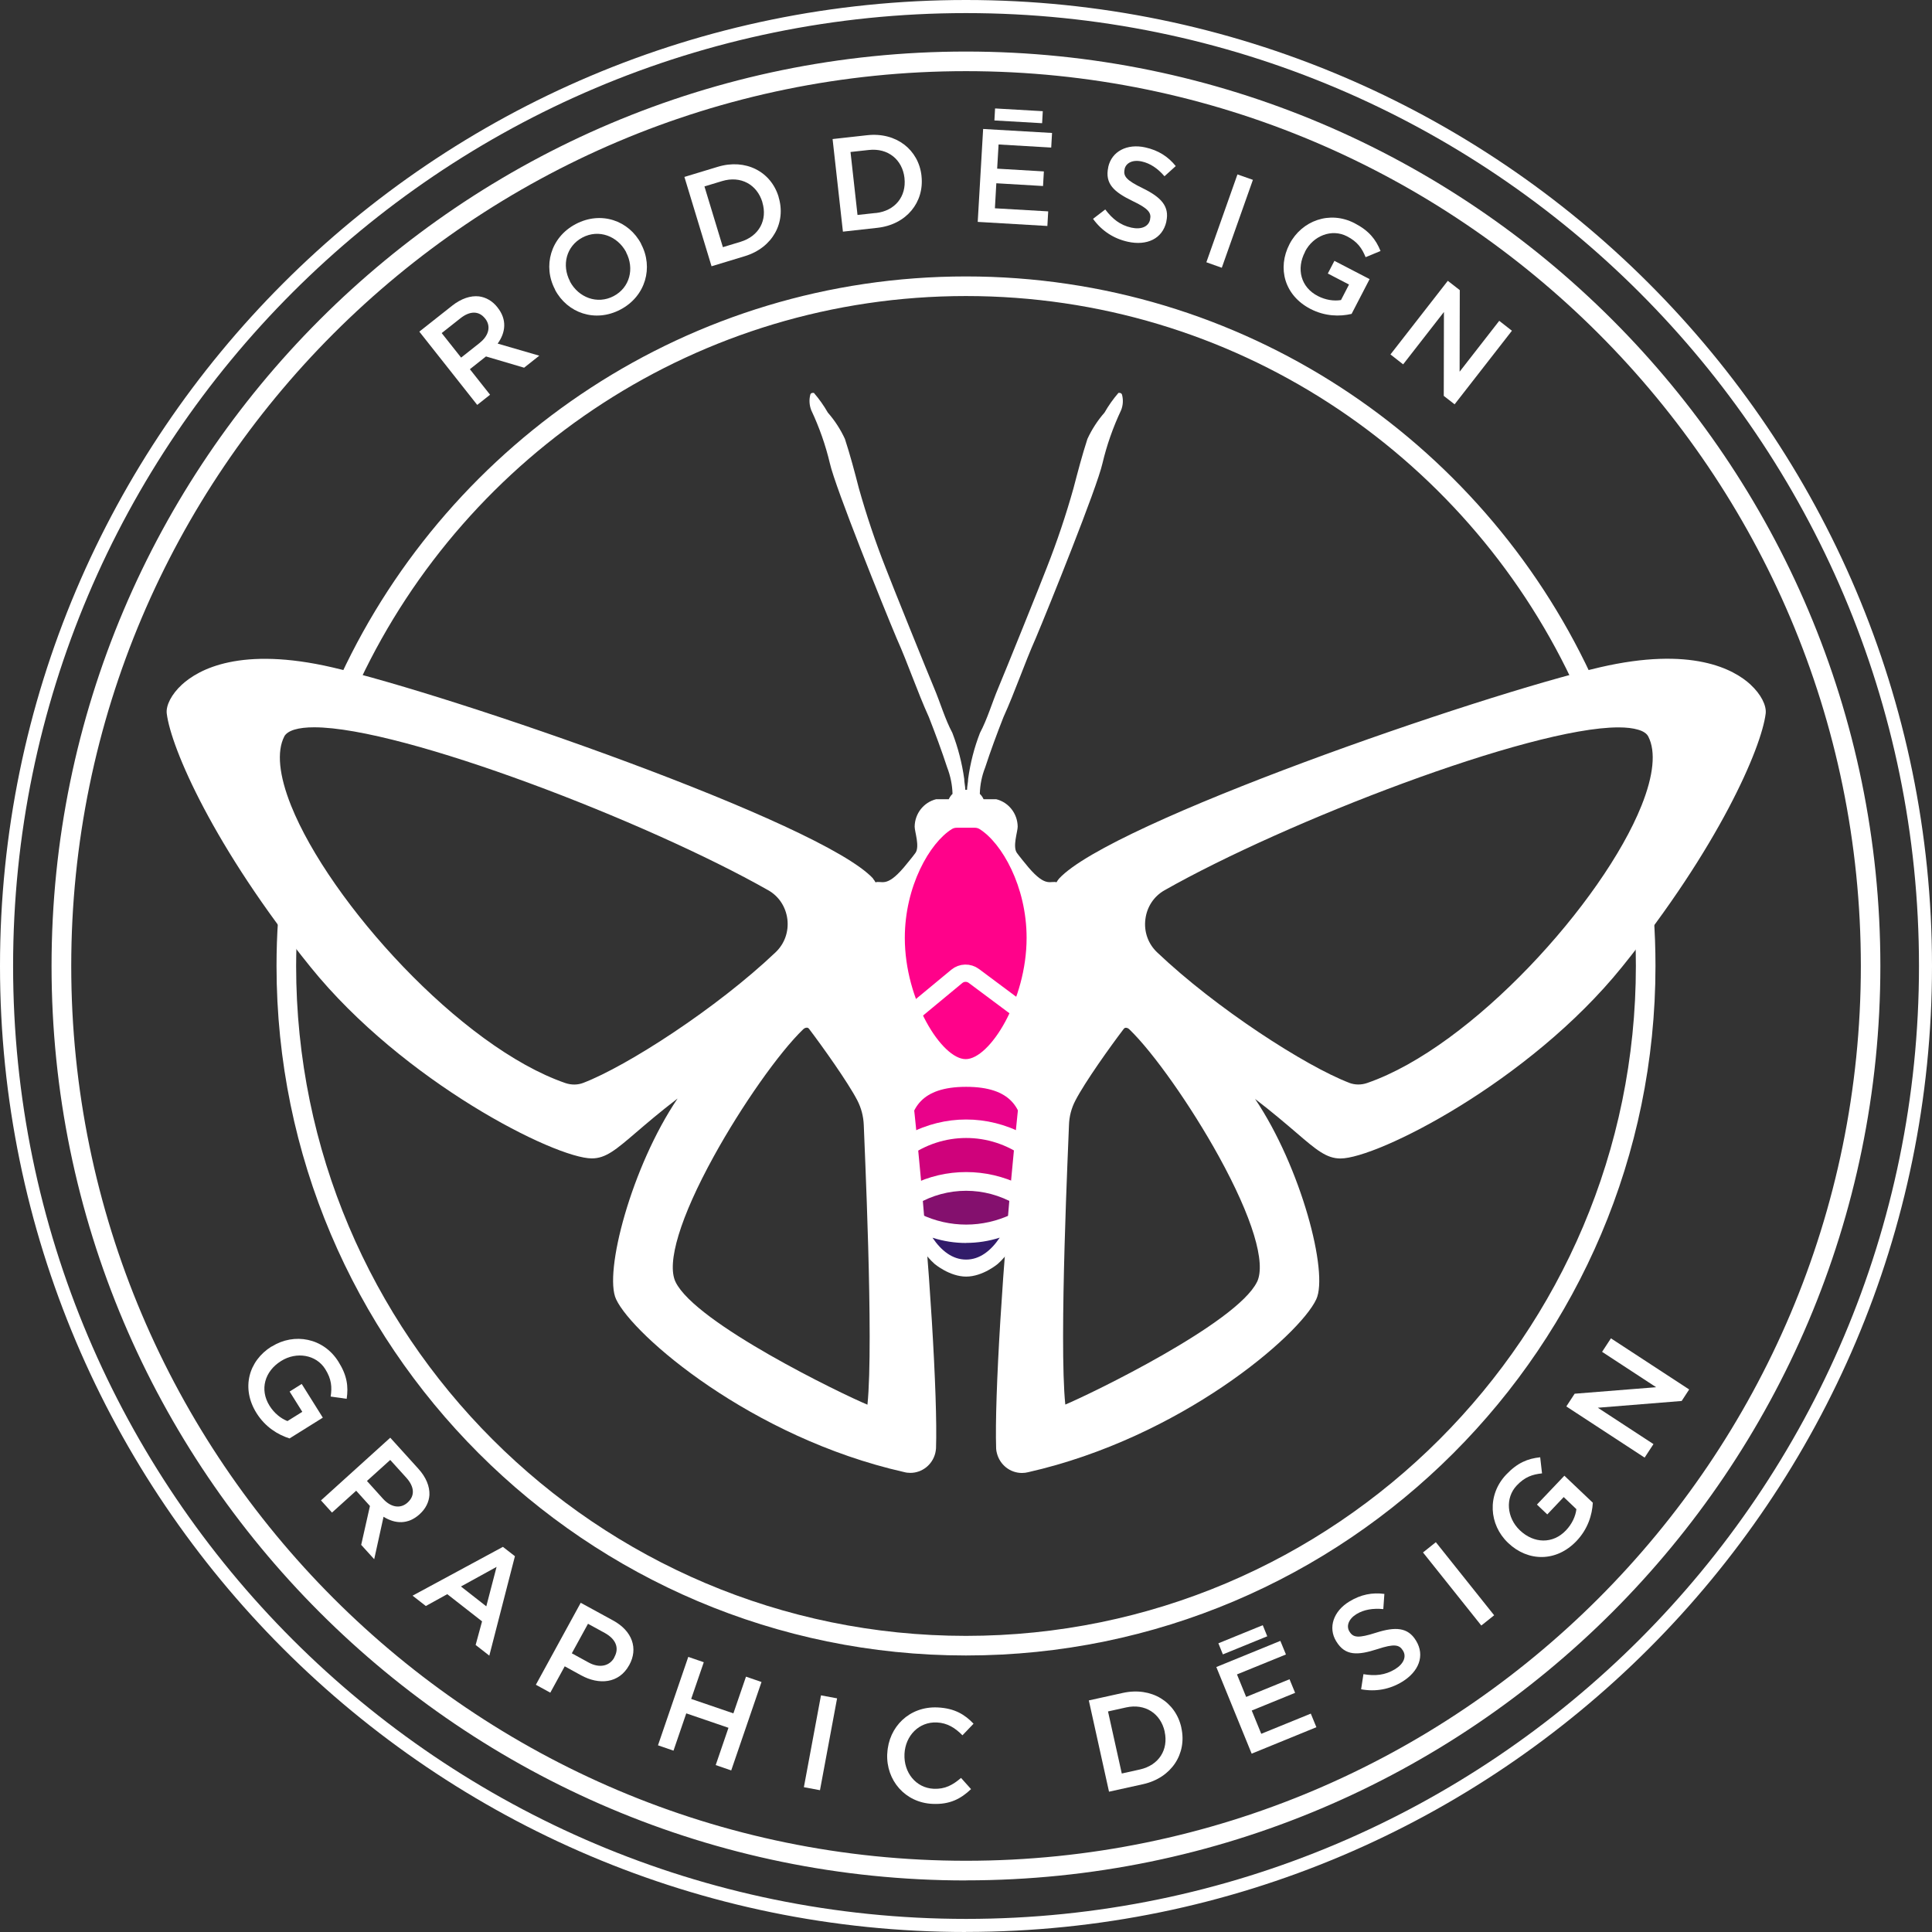 <?xml version="1.0" encoding="UTF-8"?><svg id="Layer_2" xmlns="http://www.w3.org/2000/svg" viewBox="0 0 231.61 231.61"><rect x="0" y="0" width="231.61" height="231.61" fill="#333333" stroke="none"/><defs><style>.cls-1{fill:#e9028a;}.cls-2{fill:#ff028a;}.cls-3{fill:#fff;}.cls-4{fill:#cf027b;}.cls-5{fill:#321c6a;}.cls-6{fill:none;stroke:#fff;stroke-miterlimit:10;stroke-width:2.07px;}.cls-7{fill:#84106e;}</style></defs><g id="Layer_1-2"><path class="cls-3" d="M115.83,153.04c-2,0-3.79-1.52-3.79-1.52-4.43-3.9-5.83-15.05-3.92-19.96.32-1.48.17-3.01-.42-4.39-.12-.28-.3-.54-.48-.79-2.83-3.97-5.1-15.33-2.31-20.59.8-.29,1.29.72,3.45-1.81h0c.23-.26,1.29-1.58,1.39-1.74h0c.53-.76-.1-2.54-.1-3.14.02-1.57,1.08-2.92,2.58-3.29h1.51c.11-.24.26-.46.45-.64-.03-1.08-.25-2.15-.64-3.16-.64-1.96-1.42-4.06-2.19-6.03-1.43-3.16-2.46-6.3-3.87-9.46-1.55-3.67-7.36-18.1-8-20.96-.52-2.2-1.27-4.33-2.23-6.37-.23-.58-.28-1.22-.13-1.83.01-.15.14-.27.3-.26h.14c.63.73,1.19,1.52,1.67,2.36.83.95,1.52,2.01,2.05,3.16.64,1.96,1.16,3.93,1.67,5.91.91,3.23,1.98,6.42,3.21,9.54.64,1.7,5.15,12.86,5.81,14.41.77,1.83,1.29,3.68,2.19,5.38.68,1.77,1.16,3.63,1.42,5.51,0,.39.13.92.13,1.31h.21c0-.39.13-.92.13-1.31.26-1.89.73-3.74,1.42-5.51.9-1.7,1.42-3.55,2.19-5.38.66-1.55,5.17-12.71,5.81-14.41,1.23-3.12,2.3-6.3,3.21-9.54.52-1.98,1.03-3.94,1.67-5.91.53-1.15,1.22-2.21,2.05-3.16.48-.84,1.04-1.63,1.67-2.36h.14c.15,0,.28.11.3.26.15.61.11,1.25-.13,1.83-.96,2.04-1.71,4.17-2.23,6.37-.64,2.86-6.45,17.29-8,20.96-1.4,3.16-2.44,6.3-3.87,9.46-.77,1.96-1.55,4.06-2.19,6.03-.4,1.01-.61,2.07-.64,3.16.19.18.34.4.45.64h1.51c1.5.37,2.56,1.72,2.58,3.29,0,.6-.63,2.38-.1,3.14h0c.1.16,1.16,1.48,1.39,1.74h0c2.16,2.53,2.65,1.52,3.45,1.81,2.79,5.26.52,16.62-2.31,20.59-.18.25-.35.5-.48.79-.59,1.38-.74,2.91-.42,4.39,1.95,4.92.52,16.06-3.92,19.96,0,0-1.79,1.52-3.79,1.52Z"/><path class="cls-4" d="M122.79,138.71c-.05.95-.19,2.1-.45,3.32-4.09-2.03-8.95-2.03-13.01,0-.26-1.22-.4-2.37-.46-3.32,4.17-3.05,9.75-3.05,13.92,0Z"/><path class="cls-7" d="M121.71,144.35c-.14.41-.27.81-.43,1.21-3.47,1.66-7.45,1.66-10.91,0-.16-.39-.3-.8-.44-1.21,3.66-2.13,8.12-2.13,11.78,0Z"/><path class="cls-1" d="M122.73,135.94c-4.34-2.31-9.48-2.31-13.81,0,.22-2.98,1.43-5.65,6.9-5.65s6.67,2.66,6.9,5.64Z"/><path class="cls-5" d="M115.82,149.01c-1.36,0-2.72-.21-4.03-.63,1.05,1.56,2.39,2.62,4.03,2.62s2.98-1.07,4.03-2.63c-1.31.42-2.67.63-4.03.63Z"/><path class="cls-2" d="M123.07,112.43c0,7.5-4.44,14.54-7.3,14.54s-7.3-7.04-7.3-14.54c0-6.16,2.97-11.38,5.64-13.04.18-.11.38-.16.58-.16h2.16c.21,0,.41.05.58.16,2.67,1.67,5.64,6.88,5.64,13.04Z"/><path class="cls-6" d="M123.48,122.02l-6.73-5.02c-.62-.46-1.46-.44-2.05.05l-6.63,5.49"/><path class="cls-3" d="M209.87,82.08c-2.03-1.87-7.08-4.63-18.08-2.08-14.38,3.34-58.65,18.61-64.83,25.33-3.56,3.93-7.96,56.01-7.54,68.35.01.18.04.36.09.53.35,1.39,1.58,2.37,3,2.37.26,0,.51-.03.74-.09,18.34-4.15,32.53-16.41,34.54-20.72,1.51-3.17-1.82-15.85-7.33-24.03,2.11,1.62,3.67,2.96,4.9,4.01,2.43,2.09,3.65,3.13,5.34,3.13,4.38,0,22.59-9.15,33.74-22.95,11.59-14.35,16.72-26.25,17.23-30.38.12-.98-.58-2.34-1.8-3.46ZM161.75,129.81c-5.22-2-15.97-8.92-23.04-15.65-1.07-1.02-1.59-2.46-1.4-3.96.18-1.48,1.02-2.75,2.29-3.47,14.45-8.2,43.77-19.53,54.42-19.53.94,0,1.74.09,2.37.28.62.18,1.03.46,1.21.82.92,1.79.64,4.65-.82,8.29-4.61,11.51-20.31,28.9-32.88,33.24-.72.25-1.47.24-2.16-.02ZM150.69,153.68c-2.41,4.93-19.87,13.4-22.98,14.7-.78-7.46.4-32,.44-33.5.03-1.04.29-2.04.78-2.97,1.13-2.18,4.14-6.41,5.78-8.56.07-.09.14-.13.24-.14,0,0,.02,0,.03,0,.14,0,.29.07.42.2,2.87,2.77,7.38,9.17,10.71,15.21,4.02,7.3,5.69,12.79,4.58,15.07Z"/><path class="cls-3" d="M104.68,105.33c-6.17-6.71-50.44-21.98-64.82-25.32-10.99-2.55-16.04.21-18.07,2.08-1.21,1.12-1.92,2.47-1.8,3.45.51,4.13,5.64,16.03,17.23,30.38,11.15,13.8,29.35,22.95,33.73,22.95,1.68,0,2.9-1.05,5.34-3.14,1.24-1.06,2.81-2.41,4.94-4.04-5.53,8.18-8.88,20.9-7.37,24.07,2.02,4.31,16.2,16.57,34.51,20.71.25.07.51.1.76.1,1.41,0,2.64-.97,2.99-2.36.04-.17.07-.35.09-.57.42-12.31-3.99-64.38-7.55-68.3h0ZM103.98,168.39c-3.08-1.28-20.58-9.75-22.99-14.7-1.11-2.28.56-7.77,4.58-15.07,3.33-6.05,7.83-12.45,10.71-15.22.13-.13.29-.2.43-.2.01,0,.02,0,.03,0,.1,0,.18.05.25.14,1.63,2.15,4.65,6.39,5.78,8.56.48.93.74,1.93.78,2.98.04,1.49,1.22,26.05.44,33.51ZM34.07,88.3c.19-.36.6-.64,1.22-.83.63-.19,1.42-.28,2.37-.28,10.66,0,39.98,11.33,54.43,19.53,1.28.72,2.11,1.99,2.3,3.47.18,1.5-.33,2.94-1.41,3.97-7.07,6.72-17.81,13.64-23.04,15.65-.69.27-1.44.27-2.16.03-12.58-4.34-28.27-21.73-32.88-33.25-1.46-3.64-1.74-6.51-.82-8.3Z"/><path class="cls-3" d="M50.29,39.74l3.91-3.09c1.1-.87,2.22-1.23,3.22-1.12.84.11,1.62.55,2.22,1.32l.02.03c1.14,1.44.96,2.99,0,4.31l4.99,1.45-1.82,1.44-4.57-1.35-1.93,1.53,2.42,3.06-1.54,1.22-6.93-8.77ZM57.52,41.09c1.1-.87,1.35-2,.65-2.89l-.02-.02c-.74-.94-1.83-.92-2.96-.02l-2.24,1.77,2.33,2.94,2.25-1.78Z"/><path class="cls-3" d="M66.54,34.74v-.03c-1.48-2.78-.56-6.25,2.48-7.85,3.04-1.6,6.37-.42,7.84,2.37v.03c1.48,2.78.56,6.25-2.48,7.85-3.04,1.6-6.37.41-7.84-2.37ZM75.06,30.25v-.03c-1.03-1.92-3.27-2.78-5.23-1.75-1.96,1.04-2.51,3.33-1.5,5.25v.03c1.03,1.92,3.27,2.78,5.23,1.75,1.96-1.03,2.51-3.33,1.5-5.25Z"/><path class="cls-3" d="M82.05,21.21l3.99-1.21c3.36-1.02,6.39.58,7.3,3.6v.03c.92,3.01-.69,6.06-4.05,7.08l-3.99,1.21-3.25-10.7ZM88.77,28.99c2.25-.68,3.26-2.64,2.62-4.74v-.03c-.64-2.09-2.58-3.19-4.83-2.51l-2.11.64,2.21,7.28,2.11-.64Z"/><path class="cls-3" d="M99.81,16.67l4.14-.46c3.49-.39,6.17,1.74,6.52,4.86v.03c.35,3.13-1.79,5.82-5.28,6.21l-4.14.46-1.24-11.11ZM104.99,25.54c2.33-.26,3.68-2,3.44-4.18v-.03c-.25-2.17-1.95-3.61-4.28-3.35l-2.19.24.84,7.55,2.19-.24Z"/><path class="cls-3" d="M117.84,15.46l8.28.48-.1,1.75-6.31-.37-.17,2.9,5.6.33-.1,1.75-5.6-.33-.17,3,6.39.37-.1,1.75-8.35-.49.65-11.16ZM119.29,13l5.72.33-.08,1.44-5.72-.33.08-1.44Z"/><path class="cls-3" d="M131.04,26.23l1.46-1.12c.85,1.13,1.78,1.88,3.13,2.18,1.19.26,2.05-.12,2.24-.95v-.03c.18-.78-.17-1.3-2.09-2.21-2.2-1.07-3.36-2.05-2.92-4.06v-.03c.42-1.87,2.26-2.82,4.43-2.34,1.59.35,2.75,1.11,3.66,2.24l-1.35,1.22c-.82-.95-1.72-1.55-2.72-1.77-1.12-.25-1.9.19-2.06.9v.03c-.19.84.22,1.33,2.2,2.29,2.18,1.07,3.2,2.16,2.8,3.97v.03c-.46,2.04-2.33,2.91-4.62,2.4-1.67-.37-3.12-1.29-4.17-2.75Z"/><path class="cls-3" d="M148.35,20.91l1.85.65-3.73,10.54-1.85-.66,3.73-10.54Z"/><path class="cls-3" d="M154.6,29.27v-.03c1.46-2.78,4.8-4.03,7.79-2.48,1.73.9,2.54,1.93,3.11,3.33l-1.79.74c-.43-1.05-.96-1.85-2.23-2.5-1.83-.95-4.05-.07-5.03,1.83v.03c-1.07,2.04-.51,4.24,1.52,5.29.94.49,1.94.63,2.79.49l.96-1.86-2.54-1.32.79-1.52,4.22,2.19-2.16,4.17c-1.41.33-3.18.31-4.94-.6-3.1-1.61-4-4.88-2.5-7.77Z"/><path class="cls-3" d="M173.56,33.66l1.44,1.12-.02,9.78,4.75-6.1,1.52,1.19-6.87,8.82-1.3-1.01.02-10.06-4.89,6.28-1.52-1.19,6.87-8.82Z"/><path class="cls-3" d="M32.57,161.43l.03-.02c2.66-1.66,6.18-1.04,7.97,1.83,1.04,1.65,1.21,2.96.99,4.45l-1.92-.27c.17-1.12.11-2.09-.65-3.29-1.09-1.75-3.46-2.12-5.28-.98l-.03.02c-1.95,1.22-2.58,3.41-1.37,5.35.56.89,1.35,1.53,2.15,1.84l1.78-1.11-1.52-2.43,1.45-.91,2.53,4.04-3.99,2.49c-1.39-.44-2.9-1.35-3.96-3.04-1.86-2.97-.96-6.25,1.8-7.98Z"/><path class="cls-3" d="M46.79,172.36l3.35,3.7c.95,1.04,1.38,2.14,1.34,3.15-.05.85-.45,1.66-1.17,2.31l-.02.02c-1.37,1.24-2.93,1.16-4.31.29l-1.12,5.09-1.56-1.72,1.05-4.66-1.65-1.83-2.9,2.62-1.32-1.46,8.31-7.52ZM45.92,179.68c.95,1.04,2.09,1.22,2.94.45l.02-.02c.89-.81.8-1.89-.18-2.97l-1.92-2.12-2.79,2.52,1.93,2.14Z"/><path class="cls-3" d="M60.29,185.44l1.44,1.12-3.07,11.92-1.64-1.28.77-2.83-4.17-3.26-2.57,1.42-1.59-1.24,10.83-5.85ZM58.3,192.56l1.23-4.72-4.27,2.35,3.04,2.38Z"/><path class="cls-3" d="M69.63,192.15l3.88,2.12c2.29,1.25,3.02,3.35,1.93,5.33l-.02.03c-1.21,2.2-3.61,2.39-5.77,1.2l-1.95-1.07-1.73,3.16-1.73-.95,5.38-9.83ZM70.56,199.3c1.31.72,2.52.43,3.08-.59v-.03c.65-1.15.15-2.21-1.14-2.92l-2.01-1.1-1.94,3.54,2.01,1.1Z"/><path class="cls-3" d="M82.51,198.63l1.86.64-1.51,4.4,5.06,1.73,1.51-4.4,1.86.64-3.63,10.6-1.86-.64,1.53-4.47-5.06-1.73-1.53,4.47-1.86-.64,3.63-10.6Z"/><path class="cls-3" d="M98.42,203.24l1.93.36-2.05,11.01-1.93-.36,2.05-11.01Z"/><path class="cls-3" d="M106.37,210.23v-.03c.15-3.18,2.65-5.67,6.04-5.51,2.06.1,3.27.87,4.3,1.95l-1.33,1.39c-.86-.87-1.79-1.48-3.07-1.54-2.14-.1-3.77,1.58-3.88,3.77v.03c-.1,2.19,1.36,4.05,3.5,4.15,1.37.06,2.28-.45,3.28-1.3l1.2,1.34c-1.22,1.16-2.54,1.87-4.63,1.77-3.26-.15-5.57-2.81-5.42-6.02Z"/><path class="cls-3" d="M130.52,203.85l4.08-.9c3.44-.76,6.34,1.07,7.02,4.15v.03c.69,3.08-1.16,6-4.59,6.76l-4.08.9-2.42-10.94ZM136.64,212.13c2.3-.51,3.45-2.39,2.98-4.53v-.03c-.48-2.14-2.33-3.39-4.63-2.88l-2.16.48,1.65,7.44,2.16-.48Z"/><path class="cls-3" d="M145.8,199.85l7.69-3.14.67,1.63-5.87,2.39,1.1,2.7,5.2-2.12.67,1.63-5.2,2.12,1.14,2.79,5.94-2.42.67,1.63-7.76,3.17-4.23-10.37ZM146.06,197l5.32-2.17.54,1.33-5.32,2.17-.54-1.33Z"/><path class="cls-3" d="M163.17,202.52l.28-1.82c1.4.24,2.59.13,3.78-.59,1.04-.63,1.41-1.51.96-2.23l-.02-.03c-.42-.68-1.02-.82-3.05-.15-2.34.75-3.85.84-4.92-.92l-.02-.03c-1-1.64-.32-3.61,1.58-4.76,1.39-.85,2.76-1.1,4.2-.91l-.13,1.82c-1.25-.12-2.32.06-3.2.59-.98.6-1.25,1.45-.87,2.08l.02.03c.45.74,1.08.8,3.18.13,2.32-.74,3.82-.65,4.78.93l.02.03c1.09,1.79.33,3.71-1.68,4.93-1.46.89-3.15,1.22-4.92.89Z"/><path class="cls-3" d="M170.59,186.11l1.54-1.23,6.99,8.76-1.54,1.23-6.99-8.76Z"/><path class="cls-3" d="M180.8,184.97l-.02-.02c-2.27-2.16-2.54-5.73-.21-8.18,1.35-1.42,2.57-1.91,4.07-2.07l.22,1.93c-1.13.12-2.05.41-3.03,1.45-1.42,1.5-1.19,3.88.36,5.36l.02.02c1.67,1.59,3.95,1.66,5.52,0,.73-.77,1.15-1.69,1.25-2.54l-1.52-1.45-1.97,2.08-1.24-1.18,3.29-3.46,3.41,3.24c-.08,1.45-.59,3.15-1.96,4.59-2.42,2.54-5.81,2.49-8.18.24Z"/><path class="cls-3" d="M187.77,168.61l1-1.53,9.77-.78-6.48-4.24,1.06-1.62,9.38,6.13-.9,1.38-10.05.81,6.67,4.36-1.06,1.62-9.38-6.13Z"/><path class="cls-3" d="M115.8,231.61C51.95,231.61,0,179.66,0,115.8S51.95,0,115.8,0s115.81,51.95,115.81,115.8-51.95,115.8-115.81,115.8ZM115.8,1.57C52.81,1.57,1.57,52.81,1.57,115.8s51.25,114.24,114.24,114.24,114.24-51.25,114.24-114.24S178.79,1.57,115.8,1.57Z"/><path class="cls-3" d="M115.8,225.43c-60.44,0-109.62-49.18-109.62-109.62S55.36,6.18,115.8,6.18s109.62,49.18,109.62,109.62-49.17,109.62-109.62,109.62ZM115.8,8.53C56.66,8.53,8.54,56.65,8.54,115.8s48.12,107.27,107.27,107.27,107.27-48.12,107.27-107.27S174.95,8.53,115.8,8.53Z"/><path class="cls-3" d="M198.24,109.73c-.28-3.88-.84-7.69-1.65-11.41-.51,1.08-1.09,2.2-1.73,3.34.64,3.58,1.04,7.23,1.18,10.95.05,1.06.07,2.12.07,3.19,0,44.28-36.03,80.31-80.31,80.31s-80.3-36.03-80.3-80.31c0-.9.02-1.8.05-2.7.12-3.7.49-7.34,1.11-10.9-.65-1.13-1.24-2.24-1.77-3.32-.77,3.7-1.3,7.49-1.55,11.36-.13,1.84-.19,3.69-.19,5.56,0,45.58,37.08,82.66,82.65,82.66s82.66-37.08,82.66-82.66c0-2.04-.07-4.07-.22-6.07ZM40.88,86.91c.69-1.81,1.46-3.58,2.28-5.32,12.86-27.22,40.59-46.1,72.64-46.1s59.7,18.82,72.59,45.97c.83,1.74,1.59,3.51,2.29,5.32.94-.21,1.63-.35,2-.43.11-.02.22-.04.33-.06-.7-1.84-1.47-3.65-2.31-5.43-13.18-28.17-41.8-47.72-74.9-47.72s-61.79,19.61-74.95,47.84c-.83,1.78-1.6,3.59-2.3,5.43h.01c.41.08,1.22.26,2.32.5Z"/></g></svg>